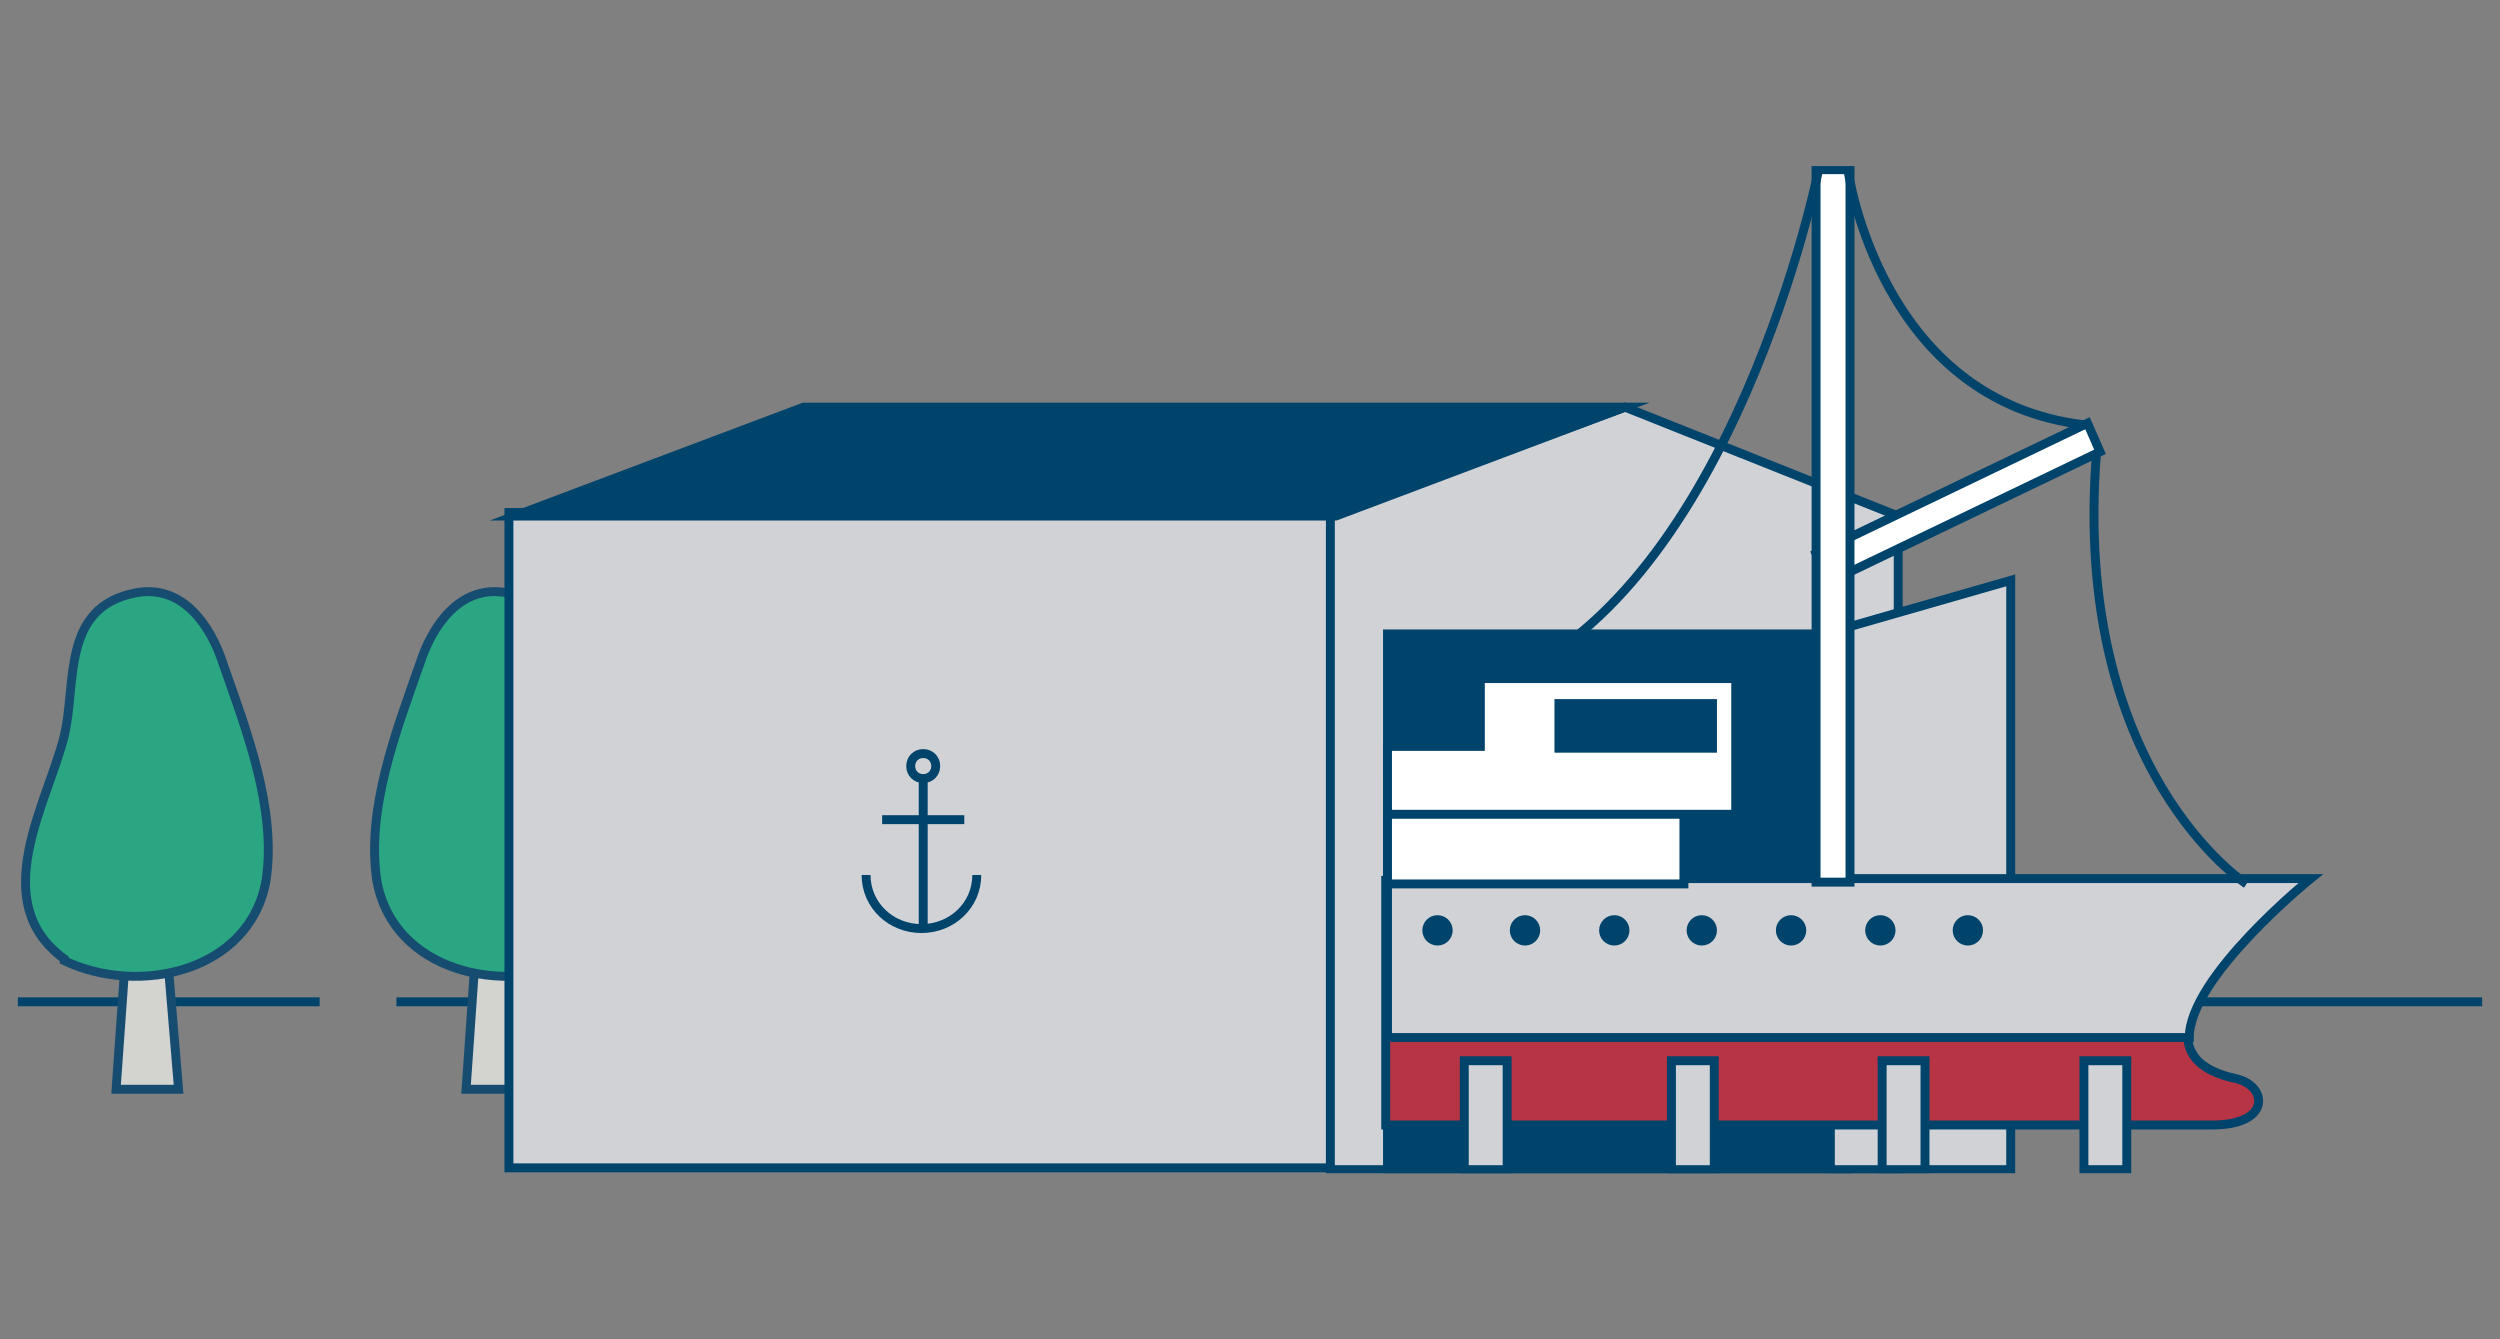 <?xml version="1.0" encoding="UTF-8"?>
<svg xmlns="http://www.w3.org/2000/svg" xmlns:xlink="http://www.w3.org/1999/xlink" id="Laag_1" data-name="Laag 1" version="1.1" viewBox="0 0 140 75">
  <rect x="0" y="0" width="140" height="75" fill="#808080" stroke="none"/>
  <defs>
    <style>
      .cls-1 {
        clip-path: url(#clippath);
      }

      .cls-2, .cls-3, .cls-4, .cls-5, .cls-6, .cls-7, .cls-8 {
        stroke-width: 0px;
      }

      .cls-2, .cls-9, .cls-10 {
        fill: none;
      }

      .cls-3 {
        fill: #d3d3d0;
      }

      .cls-11 {
        clip-path: url(#clippath-1);
      }

      .cls-12 {
        clip-path: url(#clippath-4);
      }

      .cls-13 {
        clip-path: url(#clippath-3);
      }

      .cls-14 {
        clip-path: url(#clippath-2);
      }

      .cls-15 {
        clip-path: url(#clippath-7);
      }

      .cls-16 {
        clip-path: url(#clippath-8);
      }

      .cls-17 {
        clip-path: url(#clippath-6);
      }

      .cls-18 {
        clip-path: url(#clippath-5);
      }

      .cls-19 {
        clip-path: url(#clippath-9);
      }

      .cls-20 {
        clip-path: url(#clippath-10);
      }

      .cls-21 {
        clip-path: url(#clippath-11);
      }

      .cls-9 {
        stroke: #164c70;
      }

      .cls-9, .cls-10 {
        stroke-miterlimit: 10;
        stroke-width: .5px;
      }

      .cls-4 {
        fill: #2aa782;
      }

      .cls-5 {
        fill: #00446c;
      }

      .cls-6 {
        fill: #b63443;
      }

      .cls-7 {
        fill: #fff;
      }

      .cls-10 {
        stroke: #00446c;
      }

      .cls-8 {
        fill: #d0d2d6;
      }
    </style>
    <clipPath id="clippath">
      <rect class="cls-2" x="1" y="9.3" width="138" height="56.4"></rect>
    </clipPath>
    <clipPath id="clippath-1">
      <rect class="cls-2" x="1" y="9.3" width="138" height="56.4"></rect>
    </clipPath>
    <clipPath id="clippath-2">
      <rect class="cls-2" x="1" y="9.3" width="138" height="56.4"></rect>
    </clipPath>
    <clipPath id="clippath-3">
      <rect class="cls-2" x="1" y="9.3" width="138" height="56.4"></rect>
    </clipPath>
    <clipPath id="clippath-4">
      <rect class="cls-2" x="1" y="9.3" width="138" height="56.4"></rect>
    </clipPath>
    <clipPath id="clippath-5">
      <rect class="cls-2" x="1" y="9.3" width="138" height="56.4"></rect>
    </clipPath>
    <clipPath id="clippath-6">
      <rect class="cls-2" x="1" y="9.3" width="138" height="56.4"></rect>
    </clipPath>
    <clipPath id="clippath-7">
      <rect class="cls-2" x="1" y="9.3" width="138" height="56.4"></rect>
    </clipPath>
    <clipPath id="clippath-8">
      <rect class="cls-2" x="1" y="9.3" width="138" height="56.4"></rect>
    </clipPath>
    <clipPath id="clippath-9">
      <rect class="cls-2" x="1" y="9.3" width="138" height="56.4"></rect>
    </clipPath>
    <clipPath id="clippath-10">
      <rect class="cls-2" x="1" y="9.3" width="138" height="56.4"></rect>
    </clipPath>
    <clipPath id="clippath-11">
      <rect class="cls-2" x="1" y="9.3" width="138" height="56.4"></rect>
    </clipPath>
  </defs>
  <g class="cls-1">
    <path class="cls-10" d="M139,56.1H22.2M1,56.1h16.9"></path>
  </g>
  <polyline class="cls-3" points="7 54 6.5 61 10 61 9.4 53.8"></polyline>
  <polyline class="cls-9" points="7 54 6.5 61 10 61 9.4 53.8"></polyline>
  <g class="cls-11">
    <path class="cls-4" d="M3.6,53.7c-4.4-3.2-.9-8.8,0-12.5.7-2.9-.2-7.2,4-8,2.6-.5,4.2,1.8,4.9,4,1.3,3.7,3,8.1,2.4,12.1-.9,5.1-7.1,6.5-11.3,4.5"></path>
    <path class="cls-9" d="M3.6,53.7c-4.4-3.2-.9-8.8,0-12.5.7-2.9-.2-7.2,4-8,2.6-.5,4.2,1.8,4.9,4,1.3,3.7,3,8.1,2.4,12.1-.9,5.1-7.1,6.5-11.3,4.5Z"></path>
  </g>
  <polyline class="cls-3" points="29 54 29.6 61 26.1 61 26.6 53.8"></polyline>
  <polyline class="cls-9" points="29 54 29.6 61 26.1 61 26.6 53.8"></polyline>
  <g class="cls-14">
    <path class="cls-4" d="M32.4,53.7c4.4-3.2.9-8.8,0-12.5-.7-2.9.2-7.2-4-8-2.6-.5-4.2,1.8-4.9,4-1.3,3.7-3,8.1-2.4,12.1.9,5.1,7.1,6.5,11.3,4.5"></path>
    <path class="cls-9" d="M32.4,53.7c4.4-3.2.9-8.8,0-12.5-.7-2.9.2-7.2-4-8-2.6-.5-4.2,1.8-4.9,4-1.3,3.7-3,8.1-2.4,12.1.9,5.1,7.1,6.5,11.3,4.5Z"></path>
  </g>
  <rect class="cls-8" x="28.5" y="28.7" width="46.3" height="36.7"></rect>
  <g class="cls-13">
    <rect class="cls-10" x="28.5" y="28.7" width="46.3" height="36.7"></rect>
  </g>
  <polygon class="cls-8" points="74.5 28.9 74.5 65.5 106.3 65.5 106.3 28.9 91 22.8 74.5 28.9"></polygon>
  <g class="cls-12">
    <polygon class="cls-10" points="74.5 28.9 91 22.8 106.3 28.9 106.3 65.5 74.5 65.5 74.5 28.9"></polygon>
    <path class="cls-5" d="M45,22.8l-16.2,6.1s0,0,0,0h46l16.2-6.1s0,0,0,0h-46Z"></path>
    <path class="cls-10" d="M45,22.8l-16.2,6.1s0,0,0,0h46l16.2-6.1s0,0,0,0h-46Z"></path>
  </g>
  <rect class="cls-5" x="77.7" y="35.5" width="25.8" height="30"></rect>
  <g class="cls-18">
    <rect class="cls-10" x="77.7" y="35.5" width="25.8" height="30"></rect>
  </g>
  <polygon class="cls-8" points="102.5 35.4 102.5 65.5 112.6 65.5 112.6 32.5 102.5 35.4"></polygon>
  <g class="cls-17">
    <polygon class="cls-10" points="102.5 65.5 102.5 35.4 112.6 32.5 112.6 65.5 102.5 65.5"></polygon>
    <path class="cls-6" d="M129.3,49.2s-12,9.5-4.1,11.2c1.8.4,2,2.6-1.3,2.6h-46.3v-13.7h51.6Z"></path>
    <path class="cls-10" d="M129.3,49.2s-12,9.5-4.1,11.2c1.8.4,2,2.6-1.3,2.6h-46.3v-13.7h51.6Z"></path>
    <path class="cls-8" d="M129.3,49.2h-51.6v8.9h44.9c0-3.4,6.8-8.9,6.8-8.9"></path>
    <path class="cls-10" d="M129.3,49.2h-51.6v8.9h44.9c0-3.4,6.8-8.9,6.8-8.9Z"></path>
    <path class="cls-5" d="M81.1,52.1c0,.4-.3.6-.6.6s-.6-.3-.6-.6.3-.6.6-.6.6.3.6.6"></path>
    <circle class="cls-10" cx="80.5" cy="52.1" r=".6"></circle>
    <path class="cls-5" d="M86.1,52.1c0,.4-.3.6-.6.6s-.6-.3-.6-.6.3-.6.6-.6.6.3.6.6"></path>
    <circle class="cls-10" cx="85.4" cy="52.1" r=".6"></circle>
    <path class="cls-5" d="M91,52.1c0,.4-.3.6-.6.6s-.6-.3-.6-.6.3-.6.6-.6.6.3.6.6"></path>
    <circle class="cls-10" cx="90.4" cy="52.1" r=".6"></circle>
    <path class="cls-5" d="M96,52.1c0,.4-.3.6-.6.6s-.6-.3-.6-.6.3-.6.6-.6.6.3.6.6"></path>
    <circle class="cls-10" cx="95.3" cy="52.1" r=".6"></circle>
    <path class="cls-5" d="M101,52.1c0,.4-.3.6-.6.6s-.6-.3-.6-.6.3-.6.6-.6.6.3.6.6"></path>
    <circle class="cls-10" cx="100.3" cy="52.1" r=".6"></circle>
    <path class="cls-5" d="M105.9,52.1c0,.4-.3.6-.6.6s-.6-.3-.6-.6.3-.6.6-.6.6.3.6.6"></path>
    <circle class="cls-10" cx="105.3" cy="52.1" r=".6"></circle>
    <path class="cls-5" d="M110.9,52.1c0,.4-.3.6-.6.6s-.6-.3-.6-.6.3-.6.6-.6.6.3.6.6"></path>
    <circle class="cls-10" cx="110.2" cy="52.1" r=".6"></circle>
    <path class="cls-10" d="M52.4,42.9c0,.4-.3.7-.7.7s-.7-.3-.7-.7.3-.7.7-.7.7.3.7.7ZM49.4,45.9h4.6M51.7,52v-8.4M54.7,49c0,1.7-1.4,3-3.1,3s-3.1-1.3-3.1-3"></path>
  </g>
  <polygon class="cls-7" points="102.4 32.6 101.7 31 116.9 23.7 117.6 25.3 102.4 32.6"></polygon>
  <polygon class="cls-10" points="102.4 32.6 101.7 31 116.9 23.7 117.6 25.3 102.4 32.6"></polygon>
  <rect class="cls-7" x="101.7" y="9.5" width="1.9" height="39.9"></rect>
  <g class="cls-15">
    <rect class="cls-10" x="101.7" y="9.5" width="1.9" height="39.9"></rect>
    <path class="cls-10" d="M84,38.2c13.1-5.4,17.8-28.5,17.8-28.5M103.5,9.6s1.8,12.9,13.3,14.2M125.8,49.5s-9.8-6.3-8.4-24.1"></path>
  </g>
  <rect class="cls-8" x="82" y="59.4" width="2.4" height="6.1"></rect>
  <g class="cls-16">
    <rect class="cls-10" x="82" y="59.4" width="2.4" height="6.1"></rect>
  </g>
  <rect class="cls-8" x="93.6" y="59.4" width="2.4" height="6.1"></rect>
  <g class="cls-19">
    <rect class="cls-10" x="93.6" y="59.4" width="2.4" height="6.1"></rect>
  </g>
  <rect class="cls-8" x="105.4" y="59.4" width="2.4" height="6.1"></rect>
  <g class="cls-20">
    <rect class="cls-10" x="105.4" y="59.4" width="2.4" height="6.1"></rect>
  </g>
  <rect class="cls-7" x="77.7" y="43.5" width="16.6" height="6"></rect>
  <rect class="cls-10" x="77.7" y="43.5" width="16.6" height="6"></rect>
  <rect class="cls-8" x="116.7" y="59.4" width="2.4" height="6.1"></rect>
  <g class="cls-21">
    <rect class="cls-10" x="116.7" y="59.4" width="2.4" height="6.1"></rect>
  </g>
  <polygon class="cls-7" points="85.8 38 97.2 38 97.2 45.6 85.8 45.6 77.7 45.6 77.7 41.8 82.9 41.8 82.9 38 85.8 38"></polygon>
  <polygon class="cls-10" points="85.8 38 97.2 38 97.2 45.6 85.8 45.6 77.7 45.6 77.7 41.8 82.9 41.8 82.9 38 85.8 38"></polygon>
  <rect class="cls-5" x="87.3" y="39.4" width="8.6" height="2.5"></rect>
  <rect class="cls-10" x="87.3" y="39.4" width="8.6" height="2.5"></rect>
</svg>
